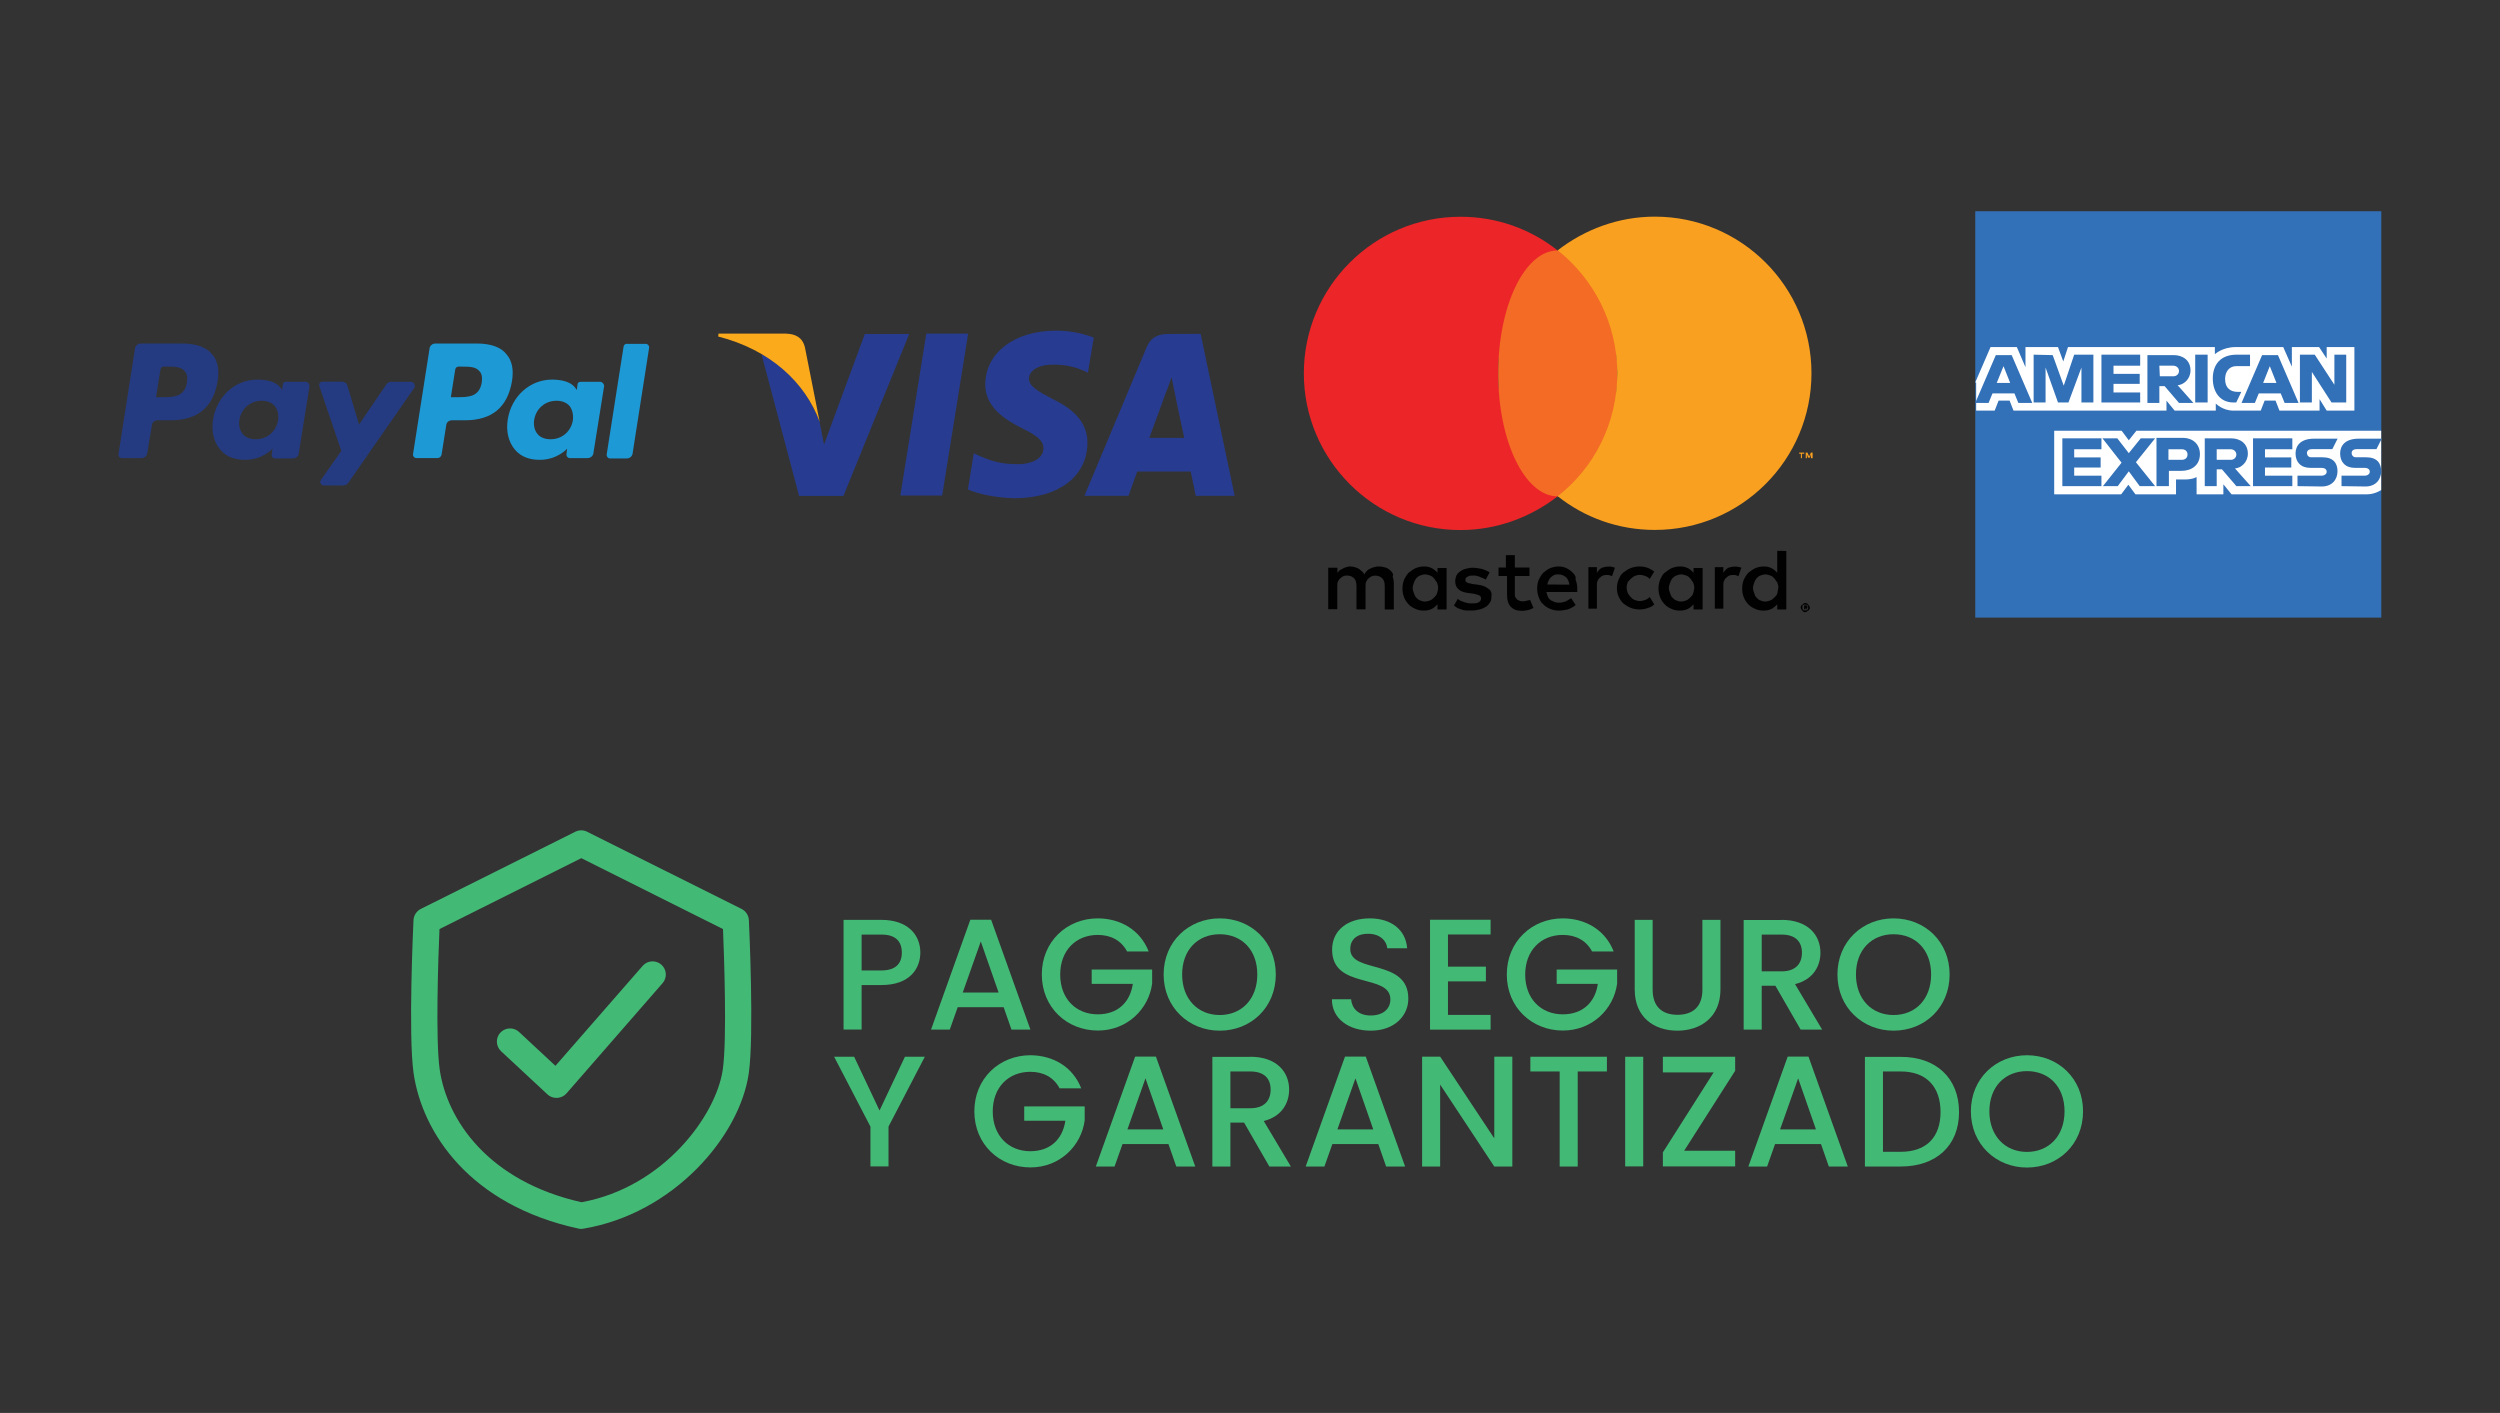 <?xml version="1.0" encoding="utf-8"?>
<!-- Generator: Adobe Illustrator 24.0.0, SVG Export Plug-In . SVG Version: 6.00 Build 0)  -->
<svg version="1.1" id="Layer_1" xmlns="http://www.w3.org/2000/svg" xmlns:xlink="http://www.w3.org/1999/xlink" x="0px" y="0px"
	 viewBox="0 0 217.53 122.94" style="enable-background:new 0 0 217.53 122.94;" xml:space="preserve">
<rect x="0" y="0" width="217.53" height="122.94" fill="#333333" stroke="none"/>
<style type="text/css">
	.st0{fill-rule:evenodd;clip-rule:evenodd;fill:#3270B7;}
	.st1{fill-rule:evenodd;clip-rule:evenodd;fill:#FFFFFF;}
	.st2{fill:#010101;}
	.st3{fill:#EC2528;}
	.st4{fill:#F36B24;}
	.st5{fill:#F9A020;}
	.st6{fill:#273C90;}
	.st7{fill:#FBAA1B;}
	.st8{fill:#1D99D6;}
	.st9{fill:#253B81;}
	.st10{fill:#43B976;}
</style>
<g>
	<polygon class="st0" points="171.87,18.38 207.2,18.38 207.2,37.47 207.2,42.63 207.2,53.74 171.87,53.74 171.87,35.72 
		171.87,33.28 	"/>
	<path class="st1" d="M178.74,43.01v-5.53h5.87l0.62,0.83l0.66-0.83h21.3v5.16c0,0-0.54,0.37-1.21,0.37h-11.81l-0.71-0.87v0.87
		h-2.33v-1.5c0,0-0.34,0.21-1,0.21h-0.79v1.29h-3.53l-0.62-0.83l-0.62,0.83H178.74L178.74,43.01z"/>
	<path class="st1" d="M171.87,33.28l1.33-3.08h2.29l0.75,1.75v-1.75h2.83l0.46,1.25l0.41-1.25h12.78v0.62c0,0,0.66-0.62,1.79-0.62
		h4.16l0.75,1.71v-1.71h2.37l0.66,1v-1h2.41v5.53h-2.41l-0.62-1v1h-3.49l-0.34-0.87h-0.95l-0.34,0.87h-2.37
		c-0.96,0-1.54-0.62-1.54-0.62v0.62h-3.58l-0.71-0.87v0.87H175.2l-0.34-0.87h-0.96l-0.34,0.87h-1.61v-2.45H171.87z"/>
	<path class="st0" d="M173.66,30.9l-1.79,4.16h1.16l0.34-0.83h1.91l0.34,0.83h1.21l-1.79-4.16H173.66L173.66,30.9z M174.33,31.86
		l0.58,1.46h-1.17L174.33,31.86L174.33,31.86z"/>
	<polygon class="st0" points="176.95,35.02 176.95,30.86 178.61,30.9 179.57,33.56 180.48,30.86 182.15,30.86 182.15,35.02 
		181.11,35.02 181.11,31.98 179.98,35.02 179.07,35.02 177.99,31.98 177.99,35.02 	"/>
	<polygon class="st0" points="182.85,35.02 182.85,30.86 186.22,30.86 186.22,31.82 183.9,31.82 183.9,32.53 186.18,32.53 
		186.18,33.4 183.9,33.4 183.9,34.15 186.22,34.15 186.22,35.02 	"/>
	<path class="st0" d="M186.85,30.9v4.16h1.04V33.6h0.46l1.25,1.46h1.25l-1.37-1.54c0.54-0.04,1.12-0.54,1.12-1.29
		c0-0.87-0.66-1.33-1.46-1.33H186.85L186.85,30.9z M187.89,31.82h1.21c0.29,0,0.5,0.21,0.5,0.46c0,0.29-0.25,0.46-0.46,0.46h-1.21
		L187.89,31.82L187.89,31.82L187.89,31.82z"/>
	<polygon class="st0" points="192.09,35.02 191.01,35.02 191.01,30.86 192.09,30.86 	"/>
	<path class="st0" d="M194.58,35.02h-0.25c-1.12,0-1.79-0.87-1.79-2.08s0.66-2.08,2.08-2.08h1.16v1h-1.21
		c-0.58,0-0.96,0.46-0.96,1.12c0,0.79,0.46,1.12,1.12,1.12h0.29L194.58,35.02L194.58,35.02z"/>
	<path class="st0" d="M196.83,30.9l-1.79,4.16h1.16l0.34-0.83h1.91l0.34,0.83H200l-1.79-4.16H196.83L196.83,30.9z M197.5,31.86
		l0.58,1.46h-1.16L197.5,31.86L197.5,31.86z"/>
	<polygon class="st0" points="200.12,35.02 200.12,30.86 201.41,30.86 203.12,33.48 203.12,30.86 204.15,30.86 204.15,35.02 
		202.87,35.02 201.16,32.36 201.16,35.02 	"/>
	<polygon class="st0" points="179.45,42.3 179.45,38.14 182.85,38.14 182.85,39.09 180.48,39.09 180.48,39.8 182.78,39.8 
		182.78,40.68 180.48,40.68 180.48,41.39 182.85,41.39 182.85,42.3 	"/>
	<polygon class="st0" points="196.04,42.3 196.04,38.14 199.46,38.14 199.46,39.09 197.08,39.09 197.08,39.8 199.37,39.8 
		199.37,40.68 197.08,40.68 197.08,41.39 199.46,41.39 199.46,42.3 	"/>
	<polygon class="st0" points="182.98,42.3 184.6,40.26 182.94,38.14 184.23,38.14 185.23,39.43 186.27,38.14 187.52,38.14 
		185.85,40.22 187.52,42.3 186.18,42.3 185.23,41.01 184.27,42.3 	"/>
	<path class="st0" d="M187.64,38.14v4.16h1.08v-1.33h1.08c0.91,0,1.62-0.5,1.62-1.46c0-0.79-0.54-1.41-1.5-1.41h-2.29L187.64,38.14
		L187.64,38.14z M188.68,39.09h1.16c0.29,0,0.5,0.16,0.5,0.46c0,0.29-0.21,0.46-0.5,0.46h-1.16V39.09L188.68,39.09L188.68,39.09z"/>
	<path class="st0" d="M191.84,38.14v4.16h1.04v-1.46h0.46l1.25,1.46h1.25l-1.37-1.54c0.54-0.04,1.12-0.54,1.12-1.29
		c0-0.87-0.66-1.33-1.46-1.33H191.84L191.84,38.14L191.84,38.14z M192.88,39.09h1.21c0.29,0,0.5,0.21,0.5,0.46
		c0,0.29-0.25,0.46-0.46,0.46h-1.25L192.88,39.09L192.88,39.09z"/>
	<path class="st0" d="M199.91,42.3v-0.91h2.08c0.29,0,0.46-0.16,0.46-0.34s-0.12-0.34-0.46-0.34h-0.96c-0.83,0-1.29-0.5-1.29-1.25
		c0-0.66,0.41-1.29,1.62-1.29h2.04l-0.46,0.91h-1.75c-0.34,0-0.46,0.16-0.46,0.34c0,0.17,0.12,0.37,0.37,0.37h1
		c0.91,0,1.29,0.5,1.29,1.21s-0.46,1.33-1.37,1.33L199.91,42.3L199.91,42.3z"/>
	<path class="st0" d="M203.74,42.3v-0.91h2c0.29,0,0.46-0.16,0.46-0.34s-0.12-0.34-0.46-0.34h-0.83c-0.83,0-1.29-0.5-1.29-1.25
		c0-0.66,0.41-1.29,1.62-1.29h2l-0.46,0.91h-1.7c-0.34,0-0.46,0.16-0.46,0.34c0,0.17,0.12,0.37,0.37,0.37h0.91
		c0.91,0,1.29,0.5,1.29,1.21s-0.46,1.33-1.37,1.33L203.74,42.3L203.74,42.3z"/>
</g>
<g>
	<g>
		<path class="st2" d="M121.02,49.68c-0.15-0.15-0.29-0.25-0.44-0.29c-0.2-0.05-0.34-0.1-0.59-0.1c-0.1,0-0.25,0-0.34,0.05
			c-0.1,0-0.25,0.05-0.34,0.1c-0.1,0.05-0.25,0.1-0.34,0.2c-0.1,0.1-0.2,0.2-0.25,0.34c-0.1-0.2-0.29-0.34-0.49-0.49
			c-0.2-0.1-0.44-0.2-0.74-0.2c-0.1,0-0.2,0-0.29,0.05c-0.1,0-0.2,0.05-0.29,0.1c-0.1,0.05-0.2,0.1-0.29,0.15
			c-0.1,0.05-0.15,0.15-0.25,0.25v-0.44h-0.8v3.61h0.79v-2c0-0.15,0-0.29,0.05-0.39c0.05-0.1,0.1-0.2,0.2-0.29
			c0.1-0.1,0.2-0.15,0.29-0.2s0.25-0.05,0.34-0.05c0.25,0,0.44,0.1,0.59,0.25c0.15,0.15,0.2,0.39,0.2,0.69v2h0.79v-2
			c0-0.15,0-0.29,0.05-0.39c0.05-0.1,0.1-0.2,0.2-0.29c0.1-0.1,0.2-0.15,0.29-0.2c0.1-0.05,0.25-0.05,0.34-0.05
			c0.25,0,0.44,0.1,0.59,0.25c0.15,0.15,0.2,0.39,0.2,0.69v2h0.79v-2.3c0-0.2-0.05-0.39-0.1-0.59
			C121.27,49.98,121.17,49.83,121.02,49.68z"/>
		<path class="st2" d="M125.08,49.83c-0.15-0.15-0.29-0.29-0.49-0.39s-0.39-0.15-0.69-0.15c-0.25,0-0.49,0.05-0.74,0.15
			c-0.2,0.1-0.39,0.25-0.59,0.39c-0.15,0.15-0.29,0.39-0.39,0.59c-0.1,0.25-0.15,0.49-0.15,0.79c0,0.29,0.05,0.54,0.15,0.79
			s0.25,0.44,0.39,0.59c0.15,0.15,0.34,0.29,0.59,0.39c0.2,0.1,0.44,0.15,0.74,0.15c0.25,0,0.49-0.05,0.69-0.15
			c0.2-0.1,0.34-0.25,0.49-0.39v0.44h0.79v-3.61h-0.79V49.83z M125.03,51.65c-0.05,0.15-0.15,0.25-0.25,0.34
			c-0.1,0.1-0.2,0.2-0.34,0.25c-0.15,0.05-0.29,0.1-0.44,0.1c-0.2,0-0.34-0.05-0.44-0.1c-0.15-0.05-0.25-0.15-0.34-0.25
			c-0.1-0.1-0.15-0.25-0.2-0.39c-0.05-0.15-0.1-0.29-0.1-0.44c0-0.15,0.05-0.29,0.1-0.44s0.1-0.25,0.2-0.39
			c0.1-0.1,0.2-0.2,0.34-0.25c0.15-0.05,0.29-0.1,0.44-0.1c0.15,0,0.29,0.05,0.44,0.1c0.15,0.05,0.25,0.15,0.34,0.25
			c0.1,0.1,0.15,0.25,0.25,0.34c0.05,0.15,0.1,0.29,0.1,0.44C125.13,51.35,125.08,51.5,125.03,51.65z"/>
		<path class="st2" d="M129.48,51.21c-0.25-0.2-0.54-0.29-0.93-0.34l-0.39-0.05c-0.1,0-0.15-0.05-0.25-0.05
			c-0.05,0-0.15-0.05-0.2-0.05c-0.05-0.05-0.1-0.05-0.15-0.1c-0.05-0.05-0.05-0.1-0.05-0.15c0-0.15,0.05-0.25,0.2-0.29
			c0.1-0.1,0.29-0.1,0.49-0.1c0.1,0,0.25,0,0.34,0.05c0.1,0,0.2,0.05,0.29,0.1c0.1,0.05,0.2,0.05,0.25,0.1
			c0.1,0.05,0.15,0.05,0.2,0.1l0.34-0.64c-0.2-0.1-0.39-0.2-0.69-0.29c-0.25-0.05-0.54-0.1-0.79-0.1c-0.25,0-0.44,0.05-0.64,0.1
			s-0.34,0.15-0.49,0.25c-0.15,0.1-0.25,0.25-0.29,0.34c-0.05,0.15-0.1,0.29-0.1,0.49c0,0.29,0.1,0.54,0.29,0.69
			c0.2,0.2,0.49,0.29,0.93,0.34l0.39,0.05c0.2,0.05,0.39,0.1,0.49,0.15c0.1,0.05,0.15,0.15,0.15,0.25c0,0.15-0.05,0.25-0.2,0.34
			c-0.15,0.1-0.34,0.1-0.64,0.1c-0.15,0-0.29,0-0.39-0.05c-0.1,0-0.25-0.05-0.34-0.1c-0.1-0.05-0.2-0.05-0.25-0.1
			c-0.1-0.05-0.15-0.1-0.2-0.15l-0.34,0.59c0.15,0.1,0.25,0.2,0.39,0.25c0.15,0.05,0.29,0.1,0.44,0.15
			c0.18,0.03,0.33,0.03,0.42,0.03c0.15,0,0.25,0,0.34,0c0.25,0,0.49-0.05,0.69-0.1c0.2-0.05,0.39-0.15,0.54-0.25
			c0.15-0.1,0.25-0.25,0.34-0.39s0.1-0.29,0.1-0.49C129.82,51.6,129.73,51.35,129.48,51.21z"/>
		<path class="st2" d="M136.85,49.83c-0.15-0.15-0.34-0.29-0.54-0.39s-0.44-0.15-0.69-0.15s-0.49,0.05-0.74,0.15
			c-0.25,0.1-0.39,0.25-0.59,0.39c-0.15,0.15-0.29,0.39-0.39,0.59c-0.1,0.25-0.15,0.49-0.15,0.79c0,0.29,0.05,0.54,0.15,0.79
			c0.1,0.25,0.2,0.44,0.39,0.59c0.15,0.15,0.34,0.29,0.59,0.39c0.25,0.1,0.49,0.15,0.74,0.15c0.29,0,0.54-0.05,0.79-0.1
			c0.25-0.1,0.49-0.2,0.69-0.39l-0.39-0.59c-0.15,0.1-0.34,0.2-0.49,0.29c-0.2,0.05-0.34,0.1-0.54,0.1c-0.15,0-0.25,0-0.39-0.05
			c-0.1-0.05-0.25-0.1-0.34-0.15c-0.1-0.1-0.2-0.15-0.25-0.29c-0.05-0.1-0.1-0.25-0.15-0.44h2.69c0-0.05,0-0.1,0-0.15s0-0.1,0-0.15
			c0-0.29-0.05-0.54-0.15-0.79C137.15,50.17,137,49.98,136.85,49.83z M134.65,50.86c0-0.15,0.05-0.25,0.1-0.34
			c0.05-0.1,0.1-0.2,0.2-0.29c0.1-0.1,0.2-0.15,0.29-0.2s0.25-0.05,0.39-0.05c0.25,0,0.44,0.1,0.64,0.25
			c0.15,0.15,0.25,0.39,0.29,0.64L134.65,50.86L134.65,50.86z"/>
		<path class="st2" d="M147.36,49.83c-0.15-0.15-0.29-0.29-0.49-0.39s-0.39-0.15-0.69-0.15c-0.25,0-0.49,0.05-0.74,0.15
			c-0.2,0.1-0.39,0.25-0.59,0.39c-0.2,0.15-0.29,0.39-0.39,0.59c-0.1,0.25-0.15,0.49-0.15,0.79c0,0.29,0.05,0.54,0.15,0.79
			c0.1,0.25,0.25,0.44,0.39,0.59c0.15,0.15,0.34,0.29,0.59,0.39c0.2,0.1,0.44,0.15,0.74,0.15c0.25,0,0.49-0.05,0.69-0.15
			s0.34-0.25,0.49-0.39v0.44h0.79v-3.61h-0.79V49.83z M147.32,51.65c-0.05,0.15-0.15,0.25-0.25,0.34c-0.1,0.09-0.2,0.2-0.34,0.25
			c-0.15,0.05-0.29,0.1-0.44,0.1c-0.2,0-0.34-0.05-0.44-0.1c-0.15-0.05-0.25-0.15-0.34-0.25c-0.1-0.1-0.15-0.25-0.2-0.39
			c-0.05-0.15-0.1-0.29-0.1-0.44c0-0.15,0.05-0.29,0.1-0.44c0.05-0.15,0.1-0.25,0.2-0.39c0.1-0.1,0.2-0.2,0.34-0.25
			c0.15-0.05,0.29-0.1,0.44-0.1c0.15,0,0.29,0.05,0.44,0.1c0.15,0.05,0.25,0.15,0.34,0.25c0.1,0.1,0.15,0.25,0.25,0.34
			c0.05,0.15,0.1,0.29,0.1,0.44C147.41,51.35,147.36,51.5,147.32,51.65z"/>
		<path class="st2" d="M132.85,52.27c-0.15,0.05-0.25,0.05-0.39,0.05c-0.1,0-0.15,0-0.25-0.05c-0.05-0.05-0.15-0.05-0.2-0.1
			c-0.05-0.05-0.1-0.15-0.15-0.2s-0.05-0.2-0.05-0.29v-1.56h1.27v-0.74h-1.27v-1.08h-0.78v1.08h-0.64v0.74h0.74v1.61
			c0,0.49,0.1,0.83,0.34,1.08c0.25,0.25,0.54,0.34,0.98,0.34c0.25,0,0.44-0.05,0.64-0.1c0.1-0.05,0.25-0.1,0.34-0.15l-0.29-0.69
			C133.04,52.23,132.95,52.23,132.85,52.27z"/>
		<path class="st2" d="M139.98,49.3c-0.25,0-0.44,0.05-0.59,0.1c-0.2,0.1-0.34,0.29-0.44,0.44v-0.49h-0.74v3.61h0.74v-2
			c0-0.15,0-0.29,0.05-0.39s0.1-0.25,0.2-0.29c0.1-0.1,0.15-0.15,0.29-0.2c0.1-0.05,0.25-0.05,0.34-0.05s0.2,0,0.29,0.05
			c0.05,0,0.1,0.05,0.15,0.05l0.25-0.74c-0.05,0-0.15-0.05-0.2-0.05C140.23,49.3,140.13,49.3,139.98,49.3z"/>
		<path class="st2" d="M150.98,49.3c-0.25,0-0.44,0.05-0.59,0.1c-0.2,0.1-0.34,0.29-0.44,0.44v-0.49h-0.74v3.61h0.74v-2
			c0-0.15,0-0.29,0.05-0.39c0.05-0.1,0.1-0.25,0.2-0.29c0.1-0.1,0.15-0.15,0.29-0.2c0.1-0.05,0.25-0.05,0.34-0.05
			c0.1,0,0.2,0,0.29,0.05c0.05,0,0.1,0.05,0.15,0.05l0.25-0.74c-0.05,0-0.15-0.05-0.2-0.05C151.17,49.3,151.08,49.3,150.98,49.3z"/>
		<path class="st2" d="M154.64,47.93v1.9c-0.15-0.15-0.29-0.29-0.49-0.39s-0.39-0.15-0.69-0.15c-0.25,0-0.49,0.05-0.74,0.15
			c-0.2,0.1-0.39,0.25-0.59,0.39c-0.15,0.15-0.29,0.39-0.39,0.59c-0.1,0.25-0.15,0.49-0.15,0.79c0,0.29,0.05,0.54,0.15,0.79
			s0.25,0.44,0.39,0.59c0.15,0.15,0.34,0.29,0.59,0.39c0.2,0.1,0.44,0.15,0.74,0.15c0.25,0,0.49-0.05,0.69-0.15
			c0.2-0.1,0.34-0.25,0.49-0.39v0.44h0.79v-5.08C155.42,47.93,154.64,47.93,154.64,47.93z M154.64,51.65
			c-0.05,0.15-0.15,0.25-0.25,0.34c-0.1,0.09-0.2,0.2-0.34,0.25c-0.15,0.05-0.29,0.1-0.44,0.1c-0.2,0-0.34-0.05-0.44-0.1
			c-0.15-0.05-0.25-0.15-0.34-0.25c-0.1-0.1-0.15-0.25-0.2-0.39c-0.05-0.15-0.1-0.29-0.1-0.44c0-0.15,0.05-0.29,0.1-0.44
			c0.05-0.15,0.1-0.25,0.2-0.39c0.1-0.1,0.2-0.2,0.34-0.25c0.15-0.05,0.29-0.1,0.44-0.1c0.15,0,0.29,0.05,0.44,0.1
			s0.25,0.15,0.34,0.25c0.1,0.1,0.15,0.25,0.25,0.34c0.05,0.15,0.1,0.29,0.1,0.44C154.69,51.35,154.69,51.5,154.64,51.65z"/>
		<path class="st2" d="M141.89,50.37c0.1-0.1,0.25-0.2,0.34-0.25c0.15-0.05,0.29-0.1,0.44-0.1l0,0c0.2,0,0.34,0.05,0.49,0.1
			s0.29,0.15,0.39,0.25l0.39-0.64c-0.15-0.1-0.29-0.2-0.49-0.29c-0.25-0.1-0.49-0.15-0.79-0.15c-0.29,0-0.54,0.05-0.79,0.15
			c-0.25,0.1-0.44,0.25-0.64,0.39c-0.2,0.15-0.29,0.39-0.39,0.59c-0.1,0.25-0.15,0.49-0.15,0.74c0,0.29,0.05,0.54,0.15,0.74
			c0.1,0.25,0.25,0.44,0.39,0.59c0.2,0.15,0.39,0.29,0.64,0.39c0.25,0.1,0.49,0.15,0.79,0.15c0.29,0,0.54-0.05,0.79-0.15
			c0.2-0.05,0.34-0.15,0.49-0.29l-0.39-0.64c-0.1,0.1-0.25,0.2-0.39,0.25c-0.15,0.05-0.29,0.1-0.49,0.1l0,0
			c-0.15,0-0.29-0.05-0.44-0.1s-0.25-0.15-0.34-0.25c-0.1-0.1-0.2-0.25-0.25-0.34c-0.05-0.15-0.1-0.29-0.1-0.49
			c0-0.2,0.05-0.34,0.1-0.49C141.69,50.57,141.79,50.47,141.89,50.37z"/>
	</g>
	<g>
		<path class="st2" d="M157.08,52.47c0.05,0,0.1,0,0.15,0.05c0.05,0,0.1,0.05,0.1,0.1c0.05,0.05,0.05,0.05,0.1,0.1
			c0,0.05,0.05,0.1,0.05,0.15c0,0.05,0,0.1-0.05,0.15c0,0.05-0.05,0.1-0.1,0.1c-0.05,0.05-0.1,0.05-0.1,0.1
			c-0.05,0-0.1,0.05-0.15,0.05c-0.05,0-0.1,0-0.15-0.05c-0.05,0-0.1-0.05-0.1-0.1c-0.05-0.05-0.05-0.05-0.1-0.1
			c0-0.05-0.05-0.1-0.05-0.15c0-0.05,0-0.1,0.05-0.15c0-0.05,0.05-0.1,0.1-0.1c0.05-0.05,0.1-0.05,0.1-0.1
			C156.98,52.47,157.03,52.47,157.08,52.47z M157.08,53.11c0.05,0,0.05,0,0.1,0c0.05,0,0.05-0.05,0.1-0.05c0,0,0.05-0.05,0.05-0.1
			s0-0.05,0-0.1s0-0.05,0-0.1c0-0.05-0.05-0.05-0.05-0.1c0,0-0.05-0.05-0.1-0.05c-0.05,0-0.05,0-0.1,0s-0.05,0-0.1,0
			s-0.05,0.05-0.1,0.05c0,0-0.05,0.05-0.05,0.1c0,0.05,0,0.05,0,0.1s0,0.05,0,0.1s0.05,0.05,0.05,0.1c0,0,0.05,0.05,0.1,0.05
			S157.08,53.11,157.08,53.11z M157.13,52.67c0.05,0,0.1,0,0.1,0.05c0,0,0.05,0.05,0.05,0.1c0,0.05,0,0.05-0.05,0.05l-0.05,0.05
			l0.1,0.1h-0.1l-0.1-0.1l0,0v0.1h-0.1v-0.34L157.13,52.67L157.13,52.67z M157.03,52.77v0.05h0.05h0.05l0,0l0,0c0,0,0,0-0.05,0
			h-0.05V52.77z"/>
	</g>
	<g>
		<path class="st3" d="M130.35,32.49c0-4.35,2-8.21,5.18-10.7c-2.35-1.86-5.28-2.93-8.45-2.93c-7.53,0-13.63,6.11-13.63,13.63
			s6.11,13.63,13.63,13.63c3.18,0,6.11-1.12,8.45-2.93C132.36,40.64,130.35,36.79,130.35,32.49z"/>
		<ellipse class="st4" cx="135.54" cy="32.49" rx="5.18" ry="10.7"/>
		<path class="st5" d="M156.7,39.87v-0.39h-0.15v-0.1h0.44v0.1h-0.2v0.39H156.7z M157.57,39.87v-0.34l-0.1,0.29h-0.15l-0.1-0.29
			v0.34h-0.1v-0.49h0.15l0.15,0.34l0.15-0.34h0.15v0.49H157.57z"/>
		<path class="st5" d="M143.99,18.85c-3.18,0-6.11,1.12-8.45,2.93c3.13,2.49,5.18,6.35,5.18,10.7s-2,8.21-5.18,10.7
			c2.35,1.86,5.28,2.93,8.45,2.93c7.53,0,13.63-6.11,13.63-13.63S151.52,18.85,143.99,18.85z"/>
	</g>
</g>
<g>
	<path class="st6" d="M91.89,28.77c-3.61,0-6.13,1.92-6.16,4.65c-0.03,2.04,1.82,3.15,3.18,3.83c1.41,0.69,1.88,1.13,1.88,1.76
		c0,0.95-1.13,1.38-2.17,1.38c-1.44,0-2.23-0.22-3.42-0.73l-0.47-0.22l-0.51,3.15c0.85,0.38,2.42,0.73,4.05,0.76
		c3.83,0,6.32-1.88,6.35-4.81c0-1.6-0.95-2.83-3.05-3.83c-1.25-0.66-2.04-1.11-2.04-1.76c0-0.6,0.66-1.22,2.07-1.22
		c1.19-0.03,2.04,0.25,2.74,0.54l0.32,0.16l0.51-3.05C94.44,29.09,93.3,28.77,91.89,28.77L91.89,28.77z M80.6,29.03l-2.26,14.09
		h3.64l2.26-14.09L80.6,29.03L80.6,29.03z M75.25,29.06l-3.55,9.62l-0.38-1.95c-0.88-2.39-2.8-4.91-5.06-5.91l3.27,12.33h3.86
		l5.72-14.09L75.25,29.06L75.25,29.06z M101.69,29.06c-0.88,0-1.54,0.25-1.92,1.16l-5.41,12.92h3.83c0,0,0.63-1.73,0.76-2.11
		c0.41,0,4.12,0,4.65,0c0.13,0.51,0.44,2.11,0.44,2.11h3.39l-2.96-14.09L101.69,29.06L101.69,29.06z M101.94,32.83l0.25,1.22
		c0,0,0.69,3.37,0.85,4.05H100c0.32-0.82,1.44-3.93,1.44-3.93C101.45,34.21,101.75,33.36,101.94,32.83L101.94,32.83z"/>
	<path class="st7" d="M68.4,29.03h-5.88l-0.03,0.25c4.56,1.16,7.58,4.02,8.83,7.42l-1.28-6.47C69.82,29.33,69.19,29.06,68.4,29.03"
		/>
</g>
<g>
	<g>
		<g>
			<path class="st8" d="M41.48,29.89h-3.6c-0.25,0-0.47,0.19-0.5,0.41l-1.44,9.21c-0.03,0.19,0.13,0.35,0.28,0.35h1.85
				c0.16,0,0.31-0.13,0.35-0.28l0.41-2.6c0.03-0.25,0.25-0.41,0.5-0.41h1.12c2.38,0,3.72-1.15,4.1-3.41c0.16-1.01,0-1.78-0.47-2.32
				C43.61,30.21,42.71,29.89,41.48,29.89z M41.92,33.28c-0.22,1.28-1.19,1.28-2.16,1.28h-0.53l0.38-2.41
				c0.03-0.16,0.16-0.25,0.28-0.25h0.25c0.66,0,1.25,0,1.56,0.38C41.92,32.49,41.98,32.81,41.92,33.28z"/>
			<path class="st9" d="M15.84,29.89h-3.59c-0.25,0-0.47,0.19-0.5,0.41l-1.44,9.21c-0.03,0.19,0.13,0.35,0.28,0.35h1.72
				c0.25,0,0.47-0.19,0.5-0.41l0.41-2.47c0.03-0.25,0.25-0.41,0.5-0.41h1.12c2.38,0,3.72-1.15,4.1-3.41c0.16-1.01,0-1.78-0.47-2.32
				C17.97,30.21,17.06,29.89,15.84,29.89z M16.27,33.28c-0.22,1.28-1.19,1.28-2.16,1.28h-0.53l0.38-2.41
				c0.03-0.16,0.16-0.25,0.28-0.25h0.25c0.66,0,1.25,0,1.56,0.38C16.27,32.49,16.34,32.81,16.27,33.28z"/>
			<path class="st9" d="M26.61,33.22h-1.72c-0.16,0-0.28,0.09-0.28,0.25l-0.06,0.47l-0.13-0.19c-0.38-0.53-1.19-0.72-2.03-0.72
				c-1.91,0-3.53,1.44-3.85,3.47c-0.16,1.01,0.06,1.97,0.63,2.63c0.53,0.63,1.28,0.88,2.16,0.88c1.53,0,2.38-0.97,2.38-0.97
				l-0.06,0.47c-0.03,0.22,0.09,0.38,0.28,0.38h1.56c0.25,0,0.47-0.19,0.5-0.41l0.94-5.88C26.93,33.41,26.77,33.22,26.61,33.22z
				 M24.2,36.56c-0.16,0.97-0.94,1.66-1.94,1.66c-0.5,0-0.91-0.16-1.15-0.47c-0.25-0.31-0.35-0.72-0.28-1.22
				c0.16-0.97,0.94-1.66,1.94-1.66c0.5,0,0.88,0.16,1.15,0.47C24.17,35.66,24.26,36.09,24.2,36.56z"/>
			<path class="st8" d="M52.22,33.22h-1.69c-0.16,0-0.28,0.09-0.28,0.25l-0.06,0.47l-0.13-0.19c-0.38-0.53-1.19-0.72-2.03-0.72
				c-1.91,0-3.53,1.44-3.85,3.47c-0.16,1.01,0.06,1.97,0.63,2.63c0.53,0.63,1.28,0.88,2.16,0.88c1.53,0,2.38-0.97,2.38-0.97
				l-0.06,0.47c-0.03,0.19,0.13,0.35,0.28,0.35h1.56c0.25,0,0.47-0.19,0.5-0.41l0.94-5.88C52.56,33.41,52.4,33.22,52.22,33.22z
				 M49.85,36.56c-0.16,0.97-0.94,1.66-1.94,1.66c-0.5,0-0.91-0.16-1.15-0.47c-0.25-0.31-0.35-0.72-0.28-1.22
				c0.16-0.97,0.94-1.66,1.94-1.66c0.5,0,0.88,0.16,1.15,0.47C49.81,35.66,49.9,36.09,49.85,36.56z"/>
			<path class="st9" d="M35.75,33.22h-1.72c-0.16,0-0.31,0.09-0.41,0.22l-2.38,3.5l-1.01-3.38c-0.06-0.22-0.25-0.35-0.47-0.35h-1.69
				c-0.22,0-0.35,0.19-0.28,0.41l1.91,5.61l-1.78,2.54c-0.13,0.19,0,0.47,0.25,0.47h1.72c0.16,0,0.31-0.09,0.41-0.22l5.76-8.29
				C36.16,33.5,36.01,33.22,35.75,33.22z"/>
			<path class="st8" d="M54.26,30.15l-1.47,9.39c-0.03,0.19,0.13,0.35,0.28,0.35h1.47c0.25,0,0.47-0.19,0.5-0.41l1.44-9.21
				c0.03-0.19-0.13-0.35-0.28-0.35h-1.66C54.41,29.89,54.29,30.02,54.26,30.15z"/>
		</g>
	</g>
</g>
<g>
	<g>
		<path class="st10" d="M50.57,106.93c-0.08,0-0.16-0.01-0.24-0.03c-9.42-2.04-13.58-8.31-14.34-13.5
			c-0.48-3.32-0.03-12.93-0.01-13.34c0.02-0.41,0.26-0.78,0.63-0.97l13.45-6.72c0.32-0.16,0.7-0.16,1.02,0l13.45,6.72
			c0.37,0.19,0.61,0.56,0.63,0.97c0.02,0.41,0.47,10.02-0.01,13.34c-0.79,5.47-6.52,12.19-14.39,13.51
			C50.7,106.92,50.64,106.93,50.57,106.93z M38.24,80.84c-0.1,2.26-0.36,9.61,0.02,12.23c0.64,4.39,4.22,9.71,12.34,11.54
			c7.12-1.3,11.7-7.51,12.29-11.54c0.38-2.62,0.11-9.97,0.02-12.23l-12.33-6.17L38.24,80.84z"/>
	</g>
	<g>
		<path class="st10" d="M48.41,95.53c-0.29,0-0.57-0.11-0.78-0.31l-4.03-3.75c-0.46-0.43-0.49-1.16-0.06-1.62
			c0.43-0.46,1.16-0.49,1.62-0.06l3.17,2.95l7.59-8.7c0.42-0.48,1.14-0.52,1.62-0.11c0.48,0.42,0.53,1.14,0.11,1.62l-8.36,9.59
			c-0.2,0.23-0.49,0.37-0.8,0.39C48.45,95.53,48.43,95.53,48.41,95.53z"/>
	</g>
</g>
<g>
	<path class="st10" d="M76.7,85.71h-1.73v3.87h-1.57v-9.54h3.3c2.27,0,3.38,1.29,3.38,2.84C80.08,84.25,79.19,85.71,76.7,85.71z
		 M76.7,84.44c1.22,0,1.77-0.59,1.77-1.55c0-0.99-0.55-1.57-1.77-1.57h-1.73v3.12H76.7z"/>
	<path class="st10" d="M87.33,87.64h-4l-0.69,1.95h-1.63l3.42-9.56h1.81l3.42,9.56h-1.65L87.33,87.64z M85.34,81.92l-1.57,4.44h3.12
		L85.34,81.92z"/>
	<path class="st10" d="M99.95,82.79h-1.88c-0.51-0.96-1.41-1.44-2.55-1.44c-1.9,0-3.27,1.35-3.27,3.45c0,2.1,1.37,3.46,3.27,3.46
		c1.73,0,2.81-1.04,3.05-2.65h-3.58v-1.25h5.26v1.22c-0.29,2.21-2.16,4.09-4.72,4.09c-2.69,0-4.88-2-4.88-4.88
		c0-2.86,2.18-4.88,4.88-4.88C97.5,79.92,99.22,80.92,99.95,82.79z"/>
	<path class="st10" d="M106.13,89.68c-2.69,0-4.88-2.02-4.88-4.89c0-2.86,2.18-4.88,4.88-4.88c2.72,0,4.88,2.02,4.88,4.88
		C111.01,87.66,108.85,89.68,106.13,89.68z M106.13,88.32c1.89,0,3.27-1.37,3.27-3.53s-1.37-3.5-3.27-3.5c-1.9,0-3.27,1.35-3.27,3.5
		S104.24,88.32,106.13,88.32z"/>
	<path class="st10" d="M119.27,89.68c-1.91,0-3.38-1.04-3.38-2.73h1.67c0.07,0.78,0.62,1.41,1.7,1.41c1.1,0,1.72-0.59,1.72-1.4
		c0-2.31-5.07-0.81-5.07-4.33c0-1.67,1.33-2.72,3.28-2.72c1.83,0,3.12,0.96,3.25,2.6h-1.73c-0.06-0.65-0.62-1.24-1.61-1.26
		c-0.91-0.03-1.61,0.41-1.61,1.33c0,2.16,5.05,0.81,5.05,4.3C122.56,88.31,121.4,89.68,119.27,89.68z"/>
	<path class="st10" d="M129.7,81.31h-3.71v2.8h3.3v1.28h-3.3v2.92h3.71v1.28h-5.27v-9.56h5.27V81.31z"/>
	<path class="st10" d="M140.41,82.79h-1.88c-0.51-0.96-1.41-1.44-2.55-1.44c-1.89,0-3.27,1.35-3.27,3.45c0,2.1,1.37,3.46,3.27,3.46
		c1.73,0,2.82-1.04,3.05-2.65h-3.58v-1.25h5.26v1.22c-0.29,2.21-2.16,4.09-4.72,4.09c-2.69,0-4.88-2-4.88-4.88
		c0-2.86,2.18-4.88,4.88-4.88C137.97,79.92,139.68,80.92,140.41,82.79z"/>
	<path class="st10" d="M142.23,80.04h1.57v6.08c0,1.48,0.84,2.18,2.16,2.18c1.33,0,2.17-0.7,2.17-2.18v-6.08h1.57v6.06
		c0,2.43-1.76,3.58-3.75,3.58c-2.01,0-3.71-1.15-3.71-3.58V80.04z"/>
	<path class="st10" d="M155.02,80.04c2.27,0,3.38,1.3,3.38,2.86c0,1.13-0.6,2.33-2.21,2.73l2.36,3.96h-1.87l-2.2-3.82h-1.19v3.82
		h-1.57v-9.54H155.02z M155.02,81.32h-1.73v3.2h1.73c1.22,0,1.77-0.67,1.77-1.62C156.79,81.94,156.24,81.32,155.02,81.32z"/>
	<path class="st10" d="M164.76,89.68c-2.69,0-4.88-2.02-4.88-4.89c0-2.86,2.18-4.88,4.88-4.88c2.72,0,4.88,2.02,4.88,4.88
		C169.64,87.66,167.48,89.68,164.76,89.68z M164.76,88.32c1.9,0,3.27-1.37,3.27-3.53s-1.37-3.5-3.27-3.5c-1.89,0-3.27,1.35-3.27,3.5
		S162.87,88.32,164.76,88.32z"/>
	<path class="st10" d="M72.58,91.95h1.74l2.21,4.68l2.21-4.68h1.73l-3.16,6.08v3.46h-1.57v-3.46L72.58,91.95z"/>
	<path class="st10" d="M94.08,94.7H92.2c-0.51-0.96-1.41-1.44-2.55-1.44c-1.9,0-3.27,1.35-3.27,3.45c0,2.1,1.37,3.46,3.27,3.46
		c1.73,0,2.81-1.04,3.05-2.65h-3.58v-1.25h5.26v1.22c-0.29,2.21-2.16,4.09-4.72,4.09c-2.69,0-4.88-2-4.88-4.88
		c0-2.86,2.18-4.88,4.88-4.88C91.64,91.83,93.35,92.83,94.08,94.7z"/>
	<path class="st10" d="M101.67,99.55h-4l-0.69,1.95h-1.63l3.42-9.56h1.81l3.42,9.56h-1.65L101.67,99.55z M99.67,93.83l-1.57,4.44
		h3.12L99.67,93.83z"/>
	<path class="st10" d="M108.79,91.95c2.27,0,3.38,1.3,3.38,2.86c0,1.13-0.6,2.33-2.21,2.73l2.36,3.96h-1.87l-2.2-3.82h-1.19v3.82
		h-1.57v-9.54H108.79z M108.79,93.23h-1.73v3.2h1.73c1.22,0,1.77-0.67,1.77-1.62C110.56,93.85,110.01,93.23,108.79,93.23z"/>
	<path class="st10" d="M119.93,99.55h-4l-0.69,1.95h-1.63l3.42-9.56h1.81l3.42,9.56h-1.65L119.93,99.55z M117.94,93.83l-1.57,4.44
		h3.12L117.94,93.83z"/>
	<path class="st10" d="M131.59,91.94v9.56h-1.57l-4.71-7.13v7.13h-1.57v-9.56h1.57l4.71,7.11v-7.11H131.59z"/>
	<path class="st10" d="M133.16,91.95h6.66v1.28h-2.54v8.27h-1.57v-8.27h-2.55V91.95z"/>
	<path class="st10" d="M141.41,91.95h1.57v9.54h-1.57V91.95z"/>
	<path class="st10" d="M150.98,93.17l-4.44,6.96h4.44v1.36h-6.29v-1.22l4.42-6.96h-4.42v-1.36h6.29V93.17z"/>
	<path class="st10" d="M158.45,99.55h-4l-0.69,1.95h-1.63l3.42-9.56h1.81l3.42,9.56h-1.65L158.45,99.55z M156.46,93.83l-1.57,4.44
		h3.12L156.46,93.83z"/>
	<path class="st10" d="M170.46,96.76c0,2.94-2,4.74-5.07,4.74h-3.12v-9.54h3.12C168.46,91.95,170.46,93.81,170.46,96.76z
		 M165.39,100.22c2.25,0,3.46-1.29,3.46-3.46c0-2.18-1.21-3.53-3.46-3.53h-1.55v6.99H165.39z"/>
	<path class="st10" d="M176.37,101.59c-2.69,0-4.88-2.02-4.88-4.89c0-2.86,2.18-4.88,4.88-4.88c2.72,0,4.88,2.02,4.88,4.88
		C181.25,99.57,179.09,101.59,176.37,101.59z M176.37,100.23c1.89,0,3.27-1.37,3.27-3.53s-1.37-3.5-3.27-3.5
		c-1.9,0-3.27,1.35-3.27,3.5S174.48,100.23,176.37,100.23z"/>
</g>
</svg>
